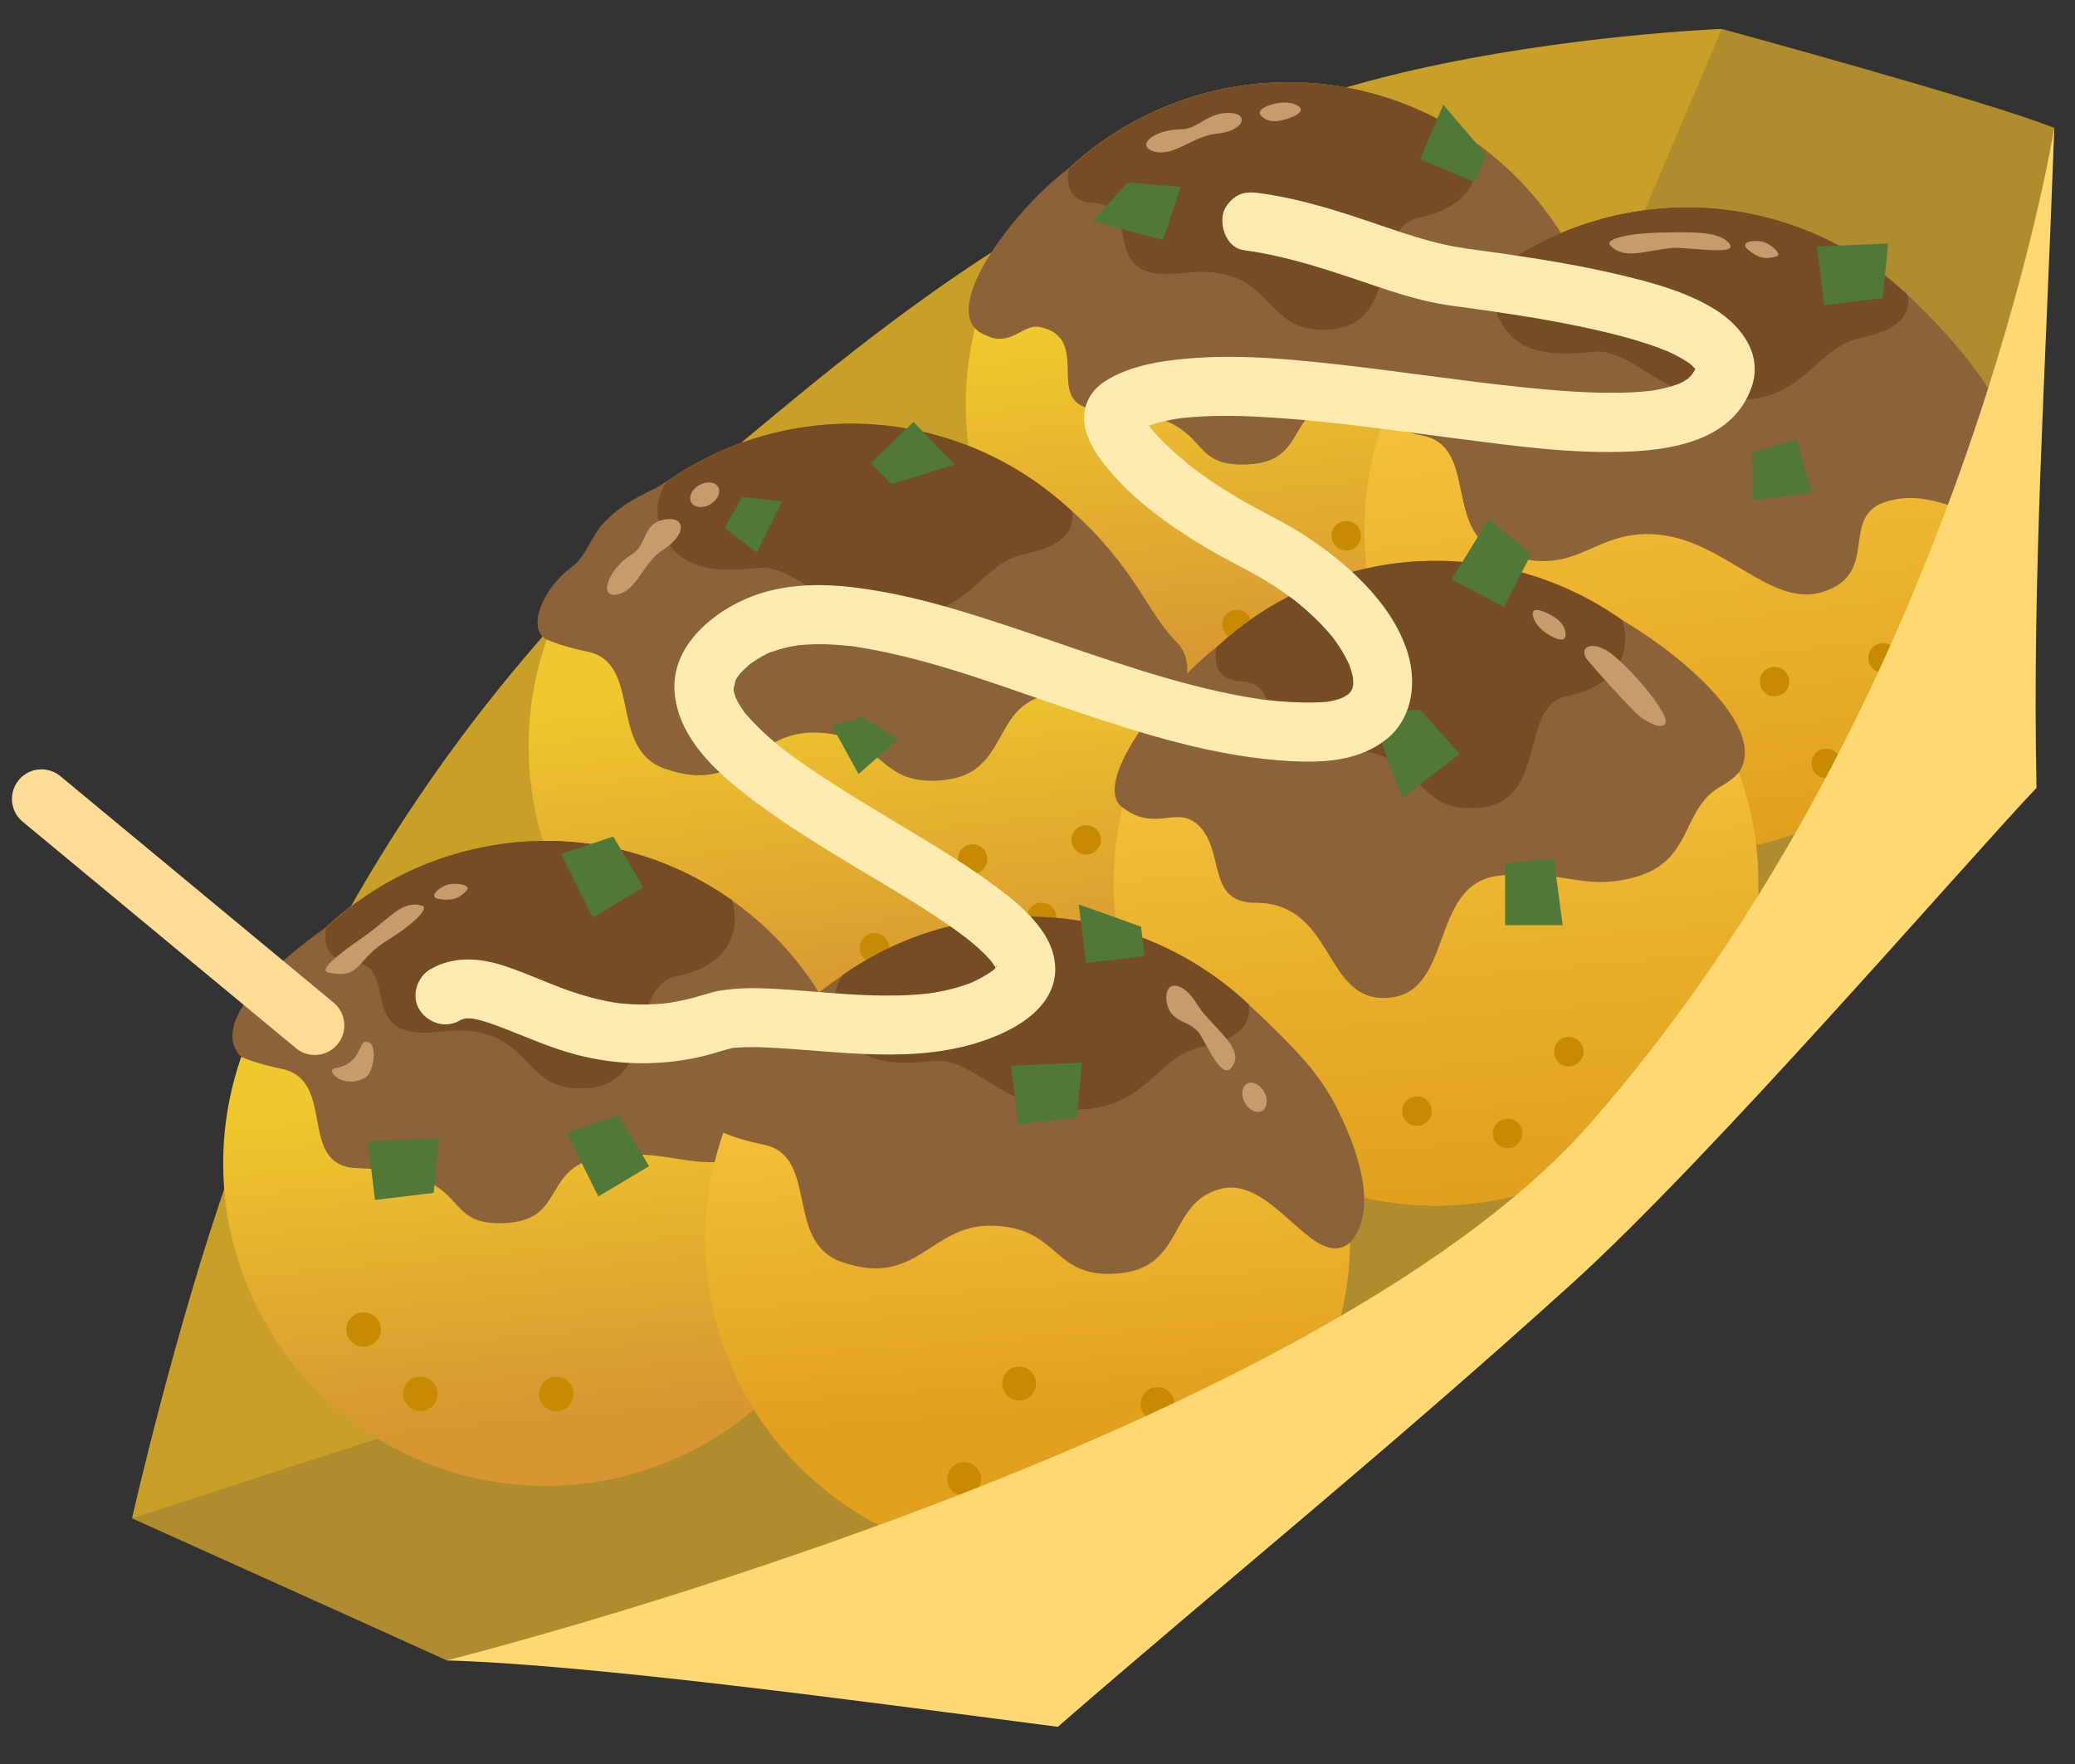<?xml version="1.0" encoding="UTF-8"?><svg id="_レイヤー_1" xmlns="http://www.w3.org/2000/svg" xmlns:xlink="http://www.w3.org/1999/xlink" viewBox="0 0 800 680"><rect x="0" y="0" width="800" height="680" fill="#333333" stroke="none"/><defs><style>.cls-1{fill:none;stroke:#ffdc96;stroke-linecap:round;stroke-miterlimit:10;stroke-width:22.79px;}.cls-2{clip-path:url(#clippath);}.cls-3,.cls-4{fill:url(#_名称未設定グラデーション_179);}.cls-5{fill:url(#_新規グラデーションスウォッチ_5);}.cls-5,.cls-6,.cls-4,.cls-7,.cls-8,.cls-9,.cls-10,.cls-11,.cls-12,.cls-13,.cls-14,.cls-15,.cls-16,.cls-17,.cls-18{stroke-width:0px;}.cls-6{fill:url(#_名称未設定グラデーション_178);}.cls-7{fill:url(#_新規グラデーションスウォッチ_5-3);}.cls-8{fill:url(#_新規グラデーションスウォッチ_5-2);}.cls-9{fill:url(#_名称未設定グラデーション_2);}.cls-10{fill:#754c24;}.cls-11{fill:#507837;}.cls-12{fill:#c88a00;}.cls-13{fill:#c69c6d;}.cls-14{fill:#c8a028;}.cls-15{fill:#af8c2d;}.cls-16{fill:#8c6239;}.cls-17{fill:#ffebaf;}.cls-18{fill:#ffd773;}</style><linearGradient id="_新規グラデーションスウォッチ_5" x1="483.95" y1="28.18" x2="508.84" y2="278.57" gradientUnits="userSpaceOnUse"><stop offset=".37" stop-color="#f0c82d"/><stop offset=".91" stop-color="#d79632"/></linearGradient><linearGradient id="_新規グラデーションスウォッチ_5-2" x1="315.13" y1="167.63" x2="341.48" y2="410.7" xlink:href="#_新規グラデーションスウォッチ_5"/><linearGradient id="_名称未設定グラデーション_179" x1="636.24" y1="84.17" x2="664.82" y2="327.35" gradientUnits="userSpaceOnUse"><stop offset=".23" stop-color="#f5c33c"/><stop offset=".83" stop-color="#e5a825"/><stop offset="1" stop-color="#e1a01e"/></linearGradient><clipPath id="clippath"><circle class="cls-4" cx="650.36" cy="204.33" r="124.32"/></clipPath><linearGradient id="_名称未設定グラデーション_178" x1="542.46" y1="216.15" x2="564.43" y2="460.68" gradientUnits="userSpaceOnUse"><stop offset=".26" stop-color="#f5c33c"/><stop offset=".64" stop-color="#e9af2a"/><stop offset="1" stop-color="#e1a01e"/></linearGradient><linearGradient id="_新規グラデーションスウォッチ_5-3" x1="199.35" y1="328.23" x2="221.34" y2="568.32" xlink:href="#_新規グラデーションスウォッチ_5"/><linearGradient id="_名称未設定グラデーション_2" x1="387.65" y1="356.3" x2="405.22" y2="605.22" gradientUnits="userSpaceOnUse"><stop offset=".24" stop-color="#f5c33c"/><stop offset=".76" stop-color="#e1a01e"/></linearGradient></defs><path class="cls-15" d="M50.9,585.31s64.98-25.51,124.74-44.29c126.35-102.44,176.19-186.98,285.13-310.74C604.59,66.89,663.81,11.15,663.81,11.15c0,0,102.58,27.91,128.19,38.15-5.12,100.73,1.71,221.96-179.27,430.26-48.15,55.42-267.01,157.01-440.5,160.49-37.56-17.07-121.32-54.74-121.32-54.74Z"/><path class="cls-14" d="M50.9,585.31l157.18-51.12,250.98-196.35,134.88-162.2L663.81,11.15s-59.62,2.3-119.38,15.96c-118.6,27.11-200.65,95.28-254.4,140-56.44,46.96-148.54,134.88-201.47,285.13-21.1,59.88-37.66,133.07-37.66,133.07Z"/><circle class="cls-5" cx="496.66" cy="156.04" r="124.32"/><path class="cls-16" d="M568.57,54.63c-24.3-17.24-54.84-25.86-86.76-22.02-27.1,3.26-49.03,17.56-69.67,32.29-19.69,14.05-52.85,56.36-32.09,64.34,9.58,4.79,14.34-4.51,20.76-3.19,21.4,4.38-.13,31.04,23.02,31.8,45.4,1.5,31.56,21.14,54.73,21.24,27.84.13,14.67-22.63,42.1-25.93,24-2.89,32.38,5.99,52.25.67,23.59-6.32,17.68-26.48,34-35.39,2.45-1.34,4.65-3.05,6.5-5.06-8.78-24.08-24.64-44.4-44.85-58.74Z"/><path class="cls-10" d="M421.2,78.16c20.98.95.28,31.27,34.57,27.15,34.29-4.12,30.64,20.05,51.3,21.66,35.11,2.73,19.88-38.93,40.04-43.08,20.15-4.15,24.87-17.01,21.46-29.25-24.3-17.24-54.84-25.86-86.76-22.02-27.1,3.26-51.09,15.03-69.67,32.29-1.63,7.27,1.3,12.91,9.06,13.26Z"/><circle class="cls-8" cx="328.14" cy="287.61" r="124.32"/><path class="cls-16" d="M453.5,247.39c-11.18-11.18-15.97-28.74-40.24-50.37-26.52-23.62-61.95-37.41-99.97-32.84-21.03,2.53-40.18,10.18-56.39,21.54-5.96,4.17-14.16,5.79-23.74,15.37-5.02,5.02-7.26,13.63-12.77,17.56-11.18,7.98-17.56,23.95-9.59,27.89,4.04,1.74,9.15,3.3,15.57,4.62,21.4,4.38,7.97,37.3,29.78,45.11,29.08,10.42,34.3-13.98,57.46-13.87,27.84.13,23.46,21.53,50.89,18.23,24-2.89,17.97-27.06,37.84-32.38,20.58-5.51,35.52,19.77,49.57,7.99-.11-1.16,12.01-18.45,1.6-28.86Z"/><path class="cls-10" d="M255.7,205.89c4.67,9.87,13.35,15.79,36.35,13.02,13.71-1.65,26.8,17.03,47.46,18.64,35.11,2.73,36.07-20.01,56.23-24.15,14.46-2.98,18.91-9.32,17.53-16.37-25.89-24.3-61.95-37.41-99.97-32.84-21.03,2.53-40.18,10.18-56.39,21.54-4.01,6.32-4.57,13.04-1.2,20.17Z"/><circle class="cls-12" cx="337.12" cy="365.33" r="5.68"/><circle class="cls-12" cx="401.58" cy="353.68" r="5.68"/><circle class="cls-12" cx="375" cy="331.14" r="5.68"/><circle class="cls-12" cx="418.77" cy="323.77" r="5.68"/><circle class="cls-12" cx="476.9" cy="240.71" r="5.68"/><circle class="cls-12" cx="519.03" cy="206.52" r="5.68"/><circle class="cls-3" cx="650.36" cy="204.33" r="124.32"/><g class="cls-2"><path class="cls-16" d="M523.89,136.07c-6.91,11.15-9.13,24.88,24.7,31.81,21.4,4.38,7.97,37.3,29.77,45.11,29.08,10.42,34.3-13.98,57.46-13.87,27.84.13,23.46,21.53,50.89,18.23,24-2.89,17.97-27.06,37.84-32.38,23.59-6.32,39.76,27.83,55.68.26,8.64-14.95,1.08-48.83-26.22-73.37-27.3-24.54-93.55-54.83-143.75-38.36-44.91,14.74-68.37,33.51-86.39,62.57Z"/><path class="cls-10" d="M577.92,122.61c4.67,9.87,13.35,15.79,36.35,13.02,13.71-1.65,26.8,17.03,47.46,18.64,35.11,2.73,36.07-20.01,56.23-24.15,40.73-8.38,2.1-43.46-22.92-45.94-31.68-3.15-47.46-18.64-74.06-8.48-34.75,13.27-51.66,28.71-43.05,46.92Z"/></g><path class="cls-16" d="M774.44,165.96c-4.23-14.1-18.42-32.94-38.95-52.22-25.89-24.3-61.95-37.41-99.97-32.84-21.03,2.53-40.18,10.18-56.39,21.54-21.29,14.92-61.75,50.75-46.11,60.83,4.04,1.74,9.15,3.3,15.57,4.62,21.4,4.38,7.97,37.3,29.77,45.11,29.08,10.42,34-7.22,57.16-7.12,27.84.13,46.3,28.74,67.06,22.35,23.1-7.11,5.67-29.81,25.55-35.13,20.58-5.51,31.94,11.64,45.99-.14,3.65-1.9,5.1-11.04.31-27Z"/><path class="cls-10" d="M577.92,122.61c4.67,9.87,13.35,15.79,36.35,13.02,13.71-1.65,26.8,17.03,47.46,18.64,35.11,2.73,36.07-20.01,56.23-24.15,14.46-2.98,18.91-9.32,17.53-16.37-25.89-24.3-61.95-37.41-99.97-32.84-21.03,2.53-40.18,10.18-56.39,21.54-4.01,6.32-4.57,13.04-1.2,20.17Z"/><circle class="cls-6" cx="553.63" cy="340.49" r="124.32"/><path class="cls-16" d="M625.54,239.08c-25.67-15.14-54.84-25.86-86.76-22.02-27.1,3.26-49.62,16.77-69.67,32.29-18.21,14.09-49.14,52.33-36.37,61.91,12.77,9.58,20.61-.58,28.74,6.39,11.18,9.58,3.19,30.34,22.35,30.34,30.38,0,26.33,36.62,49.5,36.72,27.84.13,16.87-43.81,44.3-47.11,24-2.89,32.38,5.99,52.25.67,23.59-6.32,17.68-26.48,34-35.39,2.45-1.34,4.65-3.05,6.5-5.06,11.44-16.89-21.49-44.96-44.85-58.74Z"/><path class="cls-10" d="M478.17,262.61c20.98.95.28,31.27,34.57,27.15,34.29-4.12,30.64,20.05,51.3,21.66,35.11,2.73,19.88-38.93,40.04-43.08,20.15-4.15,24.87-17.01,21.46-29.25-24.3-17.24-54.84-25.86-86.76-22.02-27.1,3.26-51.09,15.03-69.67,32.29-1.63,7.27,1.3,12.91,9.06,13.26Z"/><circle class="cls-7" cx="210.36" cy="448.48" r="124.32"/><path class="cls-16" d="M282.28,347.07c-24.3-17.24-54.84-25.86-86.76-22.02-27.1,3.26-48.85,17.81-69.67,32.29-18.32,12.74-45.97,36.95-32.83,50.07,4.04,1.74,9.15,3.3,15.57,4.62,21.4,4.38,5.8,37.49,28.95,38.26,45.4,1.5,31.56,21.14,54.73,21.24,27.84.13,14.67-22.63,42.1-25.93,24-2.89,32.38,5.99,52.25.67,23.59-6.32,17.68-26.48,34-35.39,2.45-1.34,4.65-3.05,6.5-5.06-8.78-24.08-24.64-44.4-44.85-58.74Z"/><path class="cls-10" d="M134.91,370.6c20.98.95.28,31.27,34.57,27.15,34.29-4.12,30.64,20.05,51.3,21.66,35.11,2.73,19.88-38.93,40.04-43.08,20.15-4.15,24.87-17.01,21.46-29.25-24.3-17.24-54.84-25.86-86.76-22.02-27.1,3.26-51.09,15.03-69.67,32.29-1.63,7.27,1.3,12.91,9.06,13.26Z"/><circle class="cls-9" cx="396.22" cy="477.69" r="124.32"/><path class="cls-16" d="M515.77,427.82c-6.39-12.77-13.89-21.45-34.43-40.72-25.89-24.3-61.95-37.41-99.97-32.84-21.03,2.53-40.18,10.18-56.39,21.54-21.29,14.92-61.49,48.83-46.11,60.83,4.04,1.74,9.15,3.3,15.57,4.62,21.4,4.38,7.97,37.3,29.78,45.11,29.08,10.42,34.3-13.98,57.46-13.87,27.84.13,23.46,21.53,50.89,18.23,24-2.89,17.97-27.06,37.84-32.38,20.58-5.51,36.09,32.37,50.15,20.59,10.16-11.36,4.49-32.53-4.79-51.09Z"/><path class="cls-10" d="M323.78,395.96c4.67,9.87,13.35,15.79,36.35,13.02,13.71-1.65,26.8,17.03,47.46,18.64,35.11,2.73,36.07-20.01,56.23-24.16,14.46-2.98,18.91-9.32,17.53-16.37-25.89-24.3-61.95-37.41-99.97-32.84-21.03,2.53-40.18,10.18-56.39,21.54-4.01,6.32-4.57,13.04-1.2,20.17Z"/><line class="cls-1" x1="16" y1="307.97" x2="121.36" y2="395.28"/><polygon class="cls-11" points="441.28 368.54 418.65 371.27 415.93 348.64 439.92 357.23 441.28 368.54"/><polygon class="cls-11" points="568.54 70.23 547.55 61.34 556.44 40.36 572.98 59.73 568.54 70.23"/><polygon class="cls-11" points="448.39 92.54 421.21 85.25 434.73 70.35 455.22 72.05 448.39 92.54"/><polygon class="cls-11" points="335.8 178.48 352.2 162.65 368.02 179.05 343.71 186.68 335.8 178.48"/><polygon class="cls-11" points="320.77 279.79 332.72 276.38 346.38 284.92 331.01 298.39 320.77 279.79"/><polygon class="cls-11" points="279.36 203.52 286.19 191.57 301.56 193.28 291.74 213.02 279.36 203.52"/><polygon class="cls-11" points="725.89 114.95 703.26 117.67 700.54 95.04 727.93 93.84 725.89 114.95"/><polygon class="cls-11" points="698.57 190.07 675.94 192.79 675.47 174.5 692.55 169.37 698.57 190.07"/><polygon class="cls-11" points="167.2 459.84 144.58 462.56 141.85 439.93 169.24 438.73 167.2 459.84"/><polygon class="cls-11" points="599.07 331.02 602.48 356.63 580.29 356.63 580.29 332.72 599.07 331.02"/><polygon class="cls-11" points="547.42 273.52 562.79 290.6 540.59 307.67 528.64 275.23 547.42 273.52"/><path class="cls-17" d="M177.34,393.34c.39-.23.78-.43,1.18-.64,1.89-1.02-2.7.9-1.22.5.88-.24,1.73-.53,2.62-.73,2.2-.51-2.06.19-1.44.18.37,0,.75-.06,1.13-.08,1-.04,1.99.03,2.98.09,2.23.15-2.62-.45-1.32-.19.4.08.82.14,1.22.22,1.02.2,2.04.45,3.05.72,2.13.58,4.21,1.3,6.28,2.07,10.17,3.79,19.99,8.4,30.53,11.13,15.18,3.94,30.82,4.31,46.18,1.11,3.9-.82,7.65-2.04,11.48-3.12.89-.25,1.8-.45,2.71-.62.26-.05.52-.08.78-.13,1.58-.3-2.03.34-1.83.24.53-.25,1.52-.17,2.1-.22,5.43-.44,10.91-.18,16.34.16,28.7,1.79,58.97,6.69,86.13-5.65,8.39-3.81,17.05-9.87,19.81-19.13,1.97-6.59.11-13.87-3.61-19.48s-8.53-10.21-13.76-14.35c-6.7-5.32-13.72-10.15-20.94-14.74-15.35-9.77-31.22-18.71-46.53-28.54-3.72-2.39-7.41-4.82-11.03-7.35-1.77-1.23-3.52-2.48-5.25-3.75-.82-.6-1.63-1.21-2.44-1.82s-2.45-1.95.82.64c-.39-.31-.78-.61-1.17-.91-5.7-4.5-11-9.38-15.64-14.98,2.36,2.85,1.17,1.55.24.25-.45-.63-.88-1.28-1.29-1.94-.74-1.18-1.38-2.4-1.99-3.64-1-2.03,1.18,3.25.29.68-.22-.64-.44-1.27-.62-1.93-.16-.6-.28-1.2-.41-1.81-.4-1.75.29,1.89.25,2.01.08-.28-.09-.83-.11-1.13-.04-.6-.05-1.2-.03-1.8,0-.26.03-.52.05-.79.09-2.03.01,1.49-.26,1.8.49-.56.74-2.88.98-3.68.48-1.58-1.46,3.09-.68,1.61.15-.29.28-.59.43-.89.33-.64.7-1.27,1.09-1.88.68-1.06,2.64-3.11-.36.33.51-.58.98-1.18,1.5-1.75.55-.6,1.13-1.18,1.73-1.74.44-.42.89-.82,1.35-1.22.41-.35,2.41-1.94.58-.53s.06-.03.45-.3c.48-.34.97-.67,1.46-.99,1.05-.68,2.12-1.31,3.22-1.89.96-.51,2.1-1.27,3.17-1.52.37-.09-2.82,1.11-1.71.72.28-.1.55-.22.82-.32.62-.24,1.25-.46,1.88-.68,2.35-.79,4.76-1.41,7.2-1.86.61-.11,1.21-.22,1.82-.31.31-.05.61-.09.92-.14,1.33-.21-2.98.35-1.64.22s2.68-.28,4.03-.37c2.63-.16,5.27-.19,7.9-.11,2.86.09,5.71.3,8.55.61.71.08,1.42.16,2.13.25,2.56.31-2.91-.44-.34-.04,1.55.24,3.1.47,4.65.75,27.21,4.77,53.31,14.95,79.39,23.74,27.3,9.2,55.39,18.16,84.36,19.72,13.15.71,26.94-.07,37.49-8.82,9.11-7.55,11.08-20.18,8.23-31.14-3.29-12.65-12.05-23.8-21.46-32.55-6.3-5.86-13.3-11.09-20.59-15.66-7.72-4.83-16.02-8.62-23.85-13.25-3.87-2.29-7.66-4.71-11.36-7.26-1.58-1.09-3.15-2.21-4.7-3.36-.4-.3-.8-.6-1.2-.9-.36-.27-1.73-1.11-.31-.23s.08.06-.28-.23c-.47-.37-.93-.74-1.39-1.11-5.21-4.22-10.24-8.78-14.51-13.96-.32-.39-1.7-2.16-.33-.38s-.07-.14-.33-.52c-.67-.96-1.3-1.95-1.86-2.97-.23-.43-.43-.87-.66-1.31-.74-1.4,1.07,3.23.52,1.18-.1-.38-.21-.78-.34-1.15-.65-1.91.27,3.09.18,1.56-.15-2.58-.96,3.2-.19,1.06.37-1.03-1.6,3.26-.69,1.75-.66,1.11-1.32,2.03-3.02,2.97,1.41-.78,2.73-1.68,4.2-2.38.38-.18.78-.35,1.16-.53,1.43-.67-3.24,1.29-1.21.53.89-.34,1.79-.67,2.7-.96,1.81-.59,3.66-1.08,5.52-1.49,2.07-.46,4.16-.81,6.25-1.13,1.71-.26-3.47.43-1.03.14.54-.06,1.09-.13,1.63-.19,1.12-.12,2.23-.22,3.35-.31,10.35-.82,20.78-.51,31.13.16,24.16,1.56,48.15,5.16,72.15,8.23,21.72,2.78,43.86,5.86,65.81,4.87,18.34-.83,40.16-5.26,46.88-25.04,4.18-12.33-3.82-23.14-13.78-29.47-10.81-6.87-24-10.45-36.34-13.42-15.07-3.63-30.4-6.13-45.73-8.35-3.83-.55-7.67-1.09-11.51-1.6-1.24-.17-2.48-.33-3.71-.5-.87-.12-1.62-.61.96.13-.78-.22-1.67-.25-2.47-.38-1.99-.33-3.96-.72-5.93-1.16-7.7-1.72-15.22-4.19-22.68-6.74-15.96-5.45-31.85-10.82-48.64-13.08-3.18-.43-5.88-.55-8.78,1.15-2.36,1.38-4.62,4.09-5.24,6.81-1.22,5.35,1.64,13.17,7.96,14.02,17.29,2.33,33.59,7.97,50.03,13.55,7.34,2.49,14.74,4.87,22.33,6.49,1.74.37,3.49.71,5.24.99.94.15,1.89.29,2.83.42,1.24.17,2.47.33,3.71.5-3.57-.48-1-.13-.29-.04,3.73.51,7.47,1.03,11.19,1.57,15.19,2.21,30.39,4.72,45.31,8.35,6.41,1.56,12.78,3.33,18.98,5.58,1.37.5,2.73,1.03,4.09,1.57,1.72.68-2.81-1.23-.32-.13.69.31,1.37.62,2.05.95,2.19,1.05,4.33,2.22,6.34,3.58.45.31.89.64,1.34.95,1.03.71-2.27-1.9-1.37-1.06.19.17.4.32.59.49.76.7,1.48,1.4,2.2,2.15,1.47,1.52-1.3-1.99-.74-1,.18.32.43.62.62.94.21.35.37.75.59,1.1-.14-.23-1.07-3.25-.55-1.18.1.38.17.78.28,1.15.42,1.4-.12-3.6-.25-1.55-.03.39-.04.82-.03,1.21,0,1.49.74-3.49.16-1.48-.12.42-.24.85-.36,1.27-.62,2.1,1.27-2.49.48-1.1-.55.97-1.09,1.92-1.71,2.85-1.21,1.82,1.96-2.28.43-.57-.27.3-.52.61-.79.9-.52.56-1.09,1.04-1.64,1.56-1.29,1.2,1.85-1.33,1.4-1.06-.29.18-.57.42-.85.61-.63.43-1.29.83-1.96,1.2s-1.34.68-2.02,1.01c-1.7.83,2.03-.8,1.51-.63-.42.14-.84.33-1.26.49-1.65.6-3.33,1.1-5.04,1.51-1.81.44-3.64.79-5.48,1.07-.54.08-2.64.37-.13.03s.37-.06-.17,0c-1.09.12-2.19.23-3.29.32-4.51.37-9.04.47-13.56.42-10.74-.11-21.46-1-32.13-2.1-24.17-2.51-48.18-6.25-72.33-8.93-21.79-2.41-43.93-4.34-65.74-1.17-8.1,1.18-16.65,3.46-23.54,8.02-6.36,4.21-8.94,11.22-7.07,18.6,1.48,5.85,5.24,10.85,9.02,15.4,9.89,11.91,23.26,21.37,36.4,29.33,7.94,4.82,16.4,8.67,24.32,13.51,3.45,2.11,6.81,4.36,10.05,6.77.38.28.76.61,1.15.87-.19-.13-2.11-1.67-.62-.47.73.58,1.46,1.16,2.17,1.76,1.39,1.15,2.74,2.33,4.07,3.55,2.54,2.33,4.96,4.79,7.22,7.4.45.52.89,1.04,1.33,1.57.24.3.48.6.73.9,1.13,1.37-.7-.91-.74-.96.85,1.28,1.83,2.49,2.67,3.78,1.51,2.3,2.74,4.7,3.95,7.17.78,1.58-1.12-3-.27-.61.17.49.36.97.52,1.45.38,1.13.7,2.28.96,3.45.11.52.2,1.05.3,1.58.32,1.68-.3-3.47-.17-1.1.05.99.1,1.97.05,2.96-.02.48-.1.95-.12,1.42.2-4,.37-2.47.11-1.31-.1.45-.21.89-.35,1.32-.17.56-.96,2.49,0,.23s-.26.37-.67,1.02c-.12.19-.26.37-.38.56-.62,1.07,1.14-1.49,1.17-1.49-.25.03-.94,1.07-1.15,1.28-.29.29-.6.56-.9.84-1.68,1.55,1.28-.88.89-.66-.95.53-1.81,1.18-2.78,1.67s-2.72.84.87-.31c-.54.17-1.06.41-1.6.59-1.15.38-2.33.69-3.52.95-.64.14-1.28.24-1.92.35-1.48.28,3.22-.35.49-.08-1.57.16-3.14.22-4.71.26-6.42.15-12.84-.24-19.22-.99-.81-.09-1.62-.22-2.43-.3-.19-.02,2.76.4,1.51.2-.41-.06-.81-.12-1.22-.18-1.75-.26-3.49-.54-5.22-.84-3.33-.58-6.65-1.24-9.96-1.96-7.03-1.54-13.99-3.36-20.91-5.34-27.57-7.92-54.29-18.5-81.81-26.59-12.88-3.79-25.89-6.83-39.23-8.42-11.27-1.34-23.07-1.21-34.05,1.96-16.44,4.74-36,19.09-34.51,38.39,1.21,15.58,12.67,27.61,24.22,37,14.29,11.61,30.03,21.22,45.77,30.7,14.38,8.66,29.08,17.04,42.51,27.16.17.13.35.26.52.4,1.06.79-1.59-1.34-1.54-1.19.09.24.79.62,1,.79.69.54,1.37,1.1,2.04,1.66,1.19.99,2.36,2.01,3.49,3.07,1.07,1,2.11,2.03,3.09,3.1.42.45.82.92,1.22,1.39.2.24.4.49.6.73,1.03,1.2-2.07-2.85-1.01-1.3.64.94,1.3,1.86,1.84,2.87.25.46.44.95.69,1.41-2.12-3.85-.94-2.4-.54-1.07.13.42.2.86.31,1.28.42,1.59-.29-3.51-.29-2.18,0,.28.05.56.05.84,0,.42-.06.83-.06,1.25-.04-3.31.58-3.15.1-1.48-.06.22-.16.43-.21.64-.34,1.4,1.3-2.63.81-1.92-.26.38-.46.86-.7,1.26-.12.21-.32.4-.43.62-.42.83,2.3-2.69,1.18-1.54-.42.42-.79.88-1.22,1.29s-.87.73-1.28,1.12c-.68.63,1.72-1.35,1.74-1.34-.03-.02-.83.61-.96.71-.73.52-1.47,1.02-2.23,1.49-1.35.85-2.74,1.63-4.16,2.34-.63.31-1.26.62-1.89.91-.36.16-.74.31-1.1.49,3.13-1.53,1.25-.54.48-.24-3.07,1.17-6.23,2.08-9.43,2.79-1.64.37-3.29.68-4.95.95-.94.15-3.82.38-.13.05-.85.08-1.7.21-2.55.3-7.18.76-14.42.83-21.63.61-13.27-.42-26.46-2.07-39.72-2.64-6.02-.26-11.92-.1-17.88.81-2.44.37-4.7,1.09-7.06,1.8-4.03,1.22-8.14,2.19-12.3,2.87-.48.08-.95.14-1.43.22-1.52.24,2.43-.28.91-.12-.81.08-1.62.19-2.43.26-2.02.19-4.05.3-6.08.34-3.4.07-6.8-.08-10.18-.42-.81-.08-1.62-.21-2.43-.28.08,0,3.07.46,1.24.15-.39-.07-.79-.12-1.18-.19-1.54-.25-3.08-.55-4.6-.88-3.01-.66-6-1.46-8.94-2.37-9.81-3.04-19.03-7.63-28.77-10.85s-19.82-3.88-28.73,1.31c-5.15,3-7.42,10.42-4.09,15.59,3.35,5.19,10.08,7.3,15.59,4.09h0Z"/><polygon class="cls-11" points="415.14 430.75 392.51 433.47 389.79 410.84 417.18 409.64 415.14 430.75"/><polygon class="cls-11" points="236.42 322.48 248.09 342.06 228.51 353.72 216.3 329.18 236.42 322.48"/><polygon class="cls-11" points="238.59 429.98 250.26 449.55 230.68 461.22 218.47 436.67 238.59 429.98"/><polygon class="cls-11" points="590.3 213.66 579.83 233.9 559.59 223.44 573.98 200.11 590.3 213.66"/><path class="cls-13" d="M257.3,200.14c-10.04.97-7.23,9.69-13.79,13.63-8.54,5.12-13.31,16.86-5.56,15.39,7.75-1.48,9.99-12.32,17.51-17.1,9.3-5.9,8.82-12.6,1.84-11.92Z"/><path class="cls-13" d="M162.72,349.13c-7.45-2.23-12.11,4.47-21.15,11.02-4.17,3.02-20.18,13.59-15.06,14.71,12.85,2.81,10.47-4.86,23.09-12.56,9.33-5.7,16.22-12.25,13.12-13.17Z"/><path class="cls-13" d="M172.34,341.12c-3.69,1.23-7.08,4.76-3.24,5.4,6.48,1.08,8.64-1.08,10.8-3.24,2.16-2.16-4.32-3.24-7.56-2.16Z"/><path class="cls-13" d="M620.77,94.55c5.34,5.66,12.72,2.18,23.83,1.04,5.13-.53,25.25,3.03,22.34-1.33-3.41-5.12-13.44-4.91-28.21-4.55-10.93.27-20.17,2.5-17.95,4.85Z"/><path class="cls-13" d="M679.32,93.14c-3.79-.88-8.52.36-5.58,2.91,4.96,4.3,7.93,3.59,10.9,2.87,2.97-.71-1.99-5.02-5.32-5.79Z"/><ellipse class="cls-13" cx="271.68" cy="190.72" rx="5.98" ry="4.27" transform="translate(-58.96 161.39) rotate(-30)"/><path class="cls-13" d="M449.69,385.06c.72,10.07,9.5,7.47,13.27,14.14,4.9,8.67,9.22,17.97,12.75,10.91,3.41-6.83-9.57-15.26-14.15-22.9-5.66-9.45-12.37-9.14-11.87-2.14Z"/><ellipse class="cls-13" cx="483.66" cy="423.04" rx="4.27" ry="5.98" transform="translate(-143.31 282.34) rotate(-28.53)"/><path class="cls-13" d="M474.59,43.56c-9.13-.53-12.54,6.3-19.37,6.3-10.18,0-17.83,6.36-10.24,8.54,7.59,2.17,15.04-5.95,23.9-6.83,10.96-1.08,12.72-7.6,5.71-8Z"/><path class="cls-13" d="M486.14,44.56c1.57,1.76,4.15,2.63,7.38,1.97,5.02-1.03,9.24-3.31,7.67-5.07-1.57-1.76-5.31-2.39-9.05-1.62-5.02,1.03-7.57,2.96-6,4.72Z"/><path class="cls-13" d="M612.3,254.74c5.92,6.97,12.36,13.84,17.07,18.78,7.03,7.36,15.62,8.7,11.95,1.71-3.67-6.99-12.03-16.39-18.78-22.2-8.35-7.18-14.78-3.64-10.24,1.71Z"/><path class="cls-13" d="M603.57,245.04c.19-2.35-.96-4.82-3.67-6.69-4.21-2.92-8.77-4.4-8.96-2.05s1.94,5.49,5.08,7.67c4.21,2.92,7.37,3.43,7.56,1.08Z"/><path class="cls-13" d="M129.11,411.82c10.24-1.71,9.06-10.24,11.95-10.24,5.12,0,2.89,11.92,0,13.66-8.54,5.12-15.9-2.76-11.95-3.41Z"/><circle class="cls-12" cx="140.17" cy="512.53" r="6.64"/><circle class="cls-12" cx="162.06" cy="537.31" r="6.64"/><circle class="cls-12" cx="214.47" cy="537.39" r="6.64"/><circle class="cls-12" cx="371.74" cy="570.16" r="6.52"/><circle class="cls-12" cx="392.9" cy="533.34" r="6.52"/><circle class="cls-12" cx="446.29" cy="541.25" r="6.52"/><circle class="cls-12" cx="581.23" cy="436.94" r="5.68"/><circle class="cls-12" cx="604.82" cy="405.41" r="5.68"/><circle class="cls-12" cx="546.28" cy="428.34" r="5.68"/><circle class="cls-12" cx="704.11" cy="294.28" r="5.68"/><circle class="cls-12" cx="684.15" cy="262.74" r="5.68"/><circle class="cls-12" cx="725.98" cy="253.62" r="5.68"/><path class="cls-18" d="M172.22,640.05s331.56-82.83,440.5-206.59c143.82-163.39,179.27-384.16,179.27-384.16-3.41,97.32-8.54,172.44-6.83,254.4-29.03,30.73-125.29,142.38-179.27,191.23-71.71,64.88-133.17,114.39-198.06,170.74-78.54-10.24-179.27-23.9-235.62-25.61Z"/></svg>